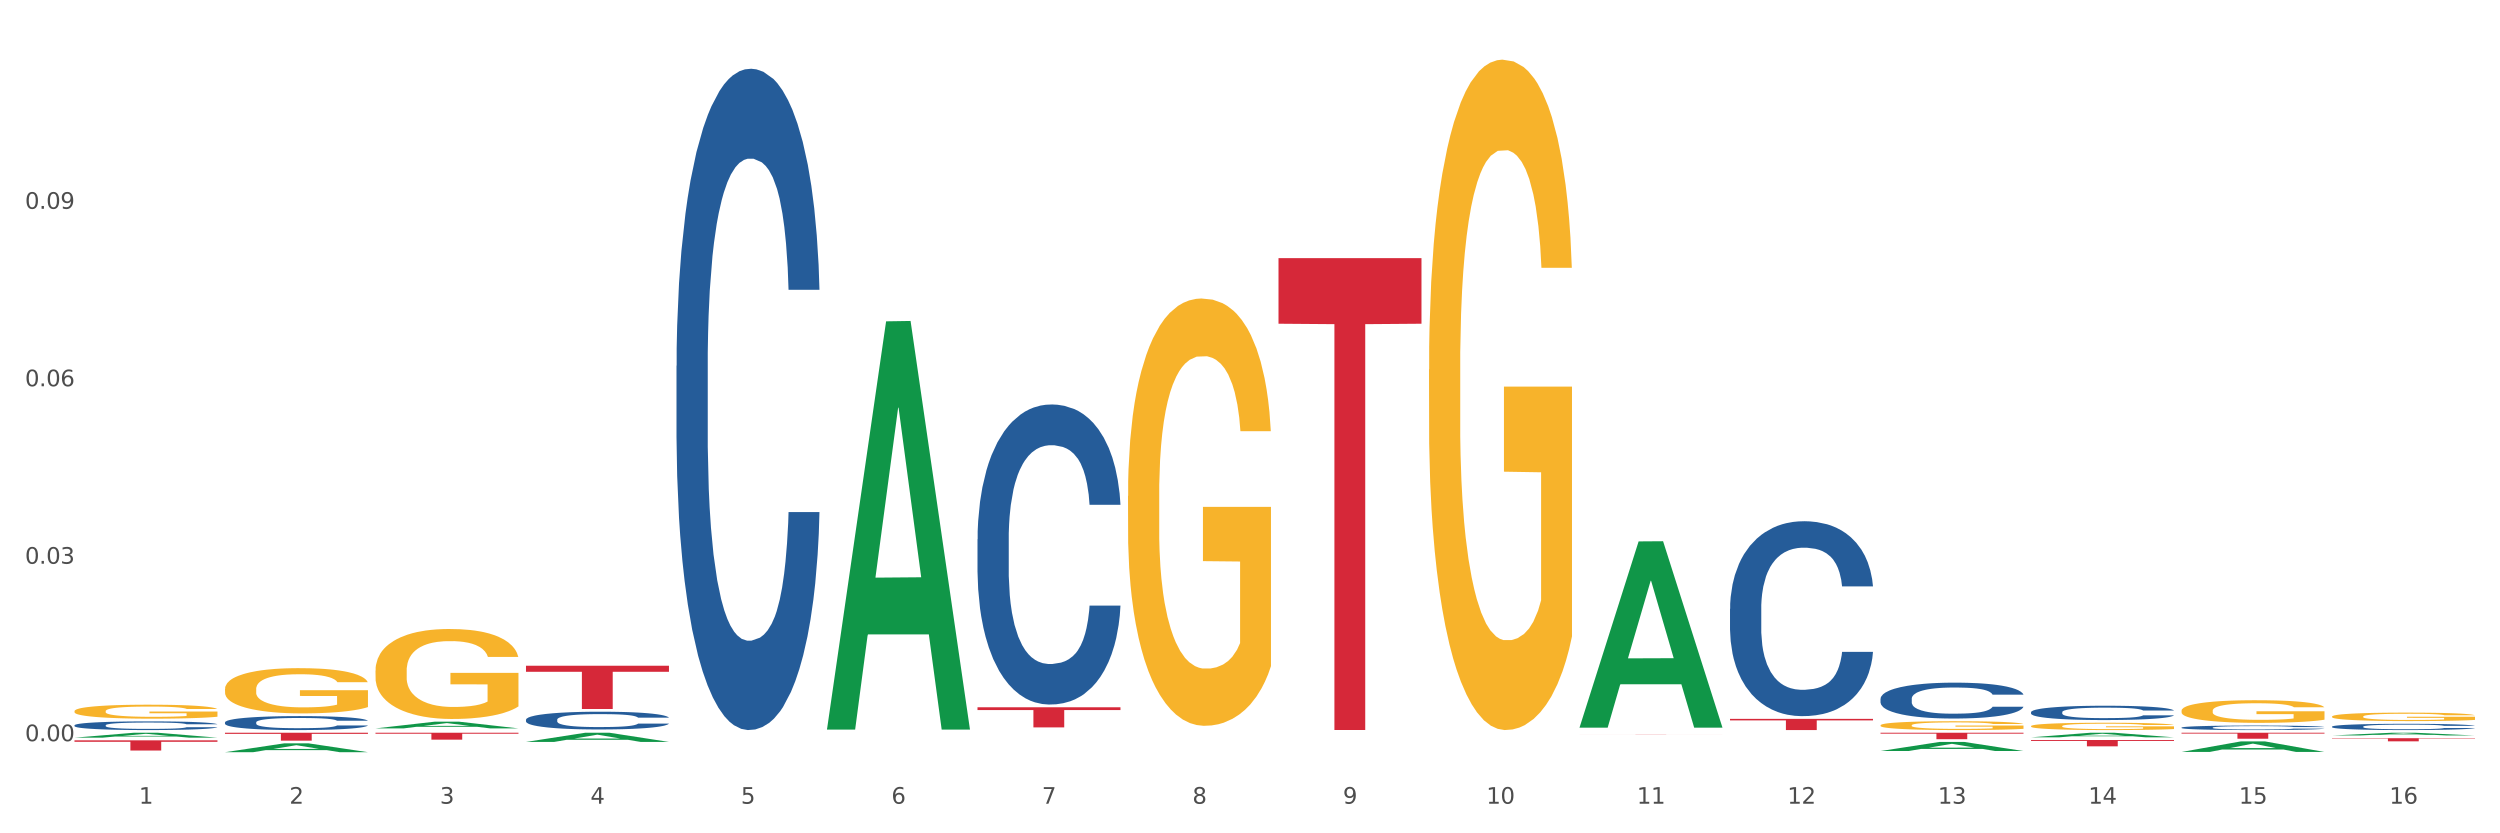 <?xml version="1.0" encoding="utf-8" standalone="no"?>
<!DOCTYPE svg PUBLIC "-//W3C//DTD SVG 1.1//EN"
  "http://www.w3.org/Graphics/SVG/1.1/DTD/svg11.dtd">
<svg xmlns:xlink="http://www.w3.org/1999/xlink" width="1080pt" height="360pt" viewBox="0 0 1080 360" xmlns="http://www.w3.org/2000/svg" version="1.1">
 <rect x="0" y="0" width="1080" height="360" fill="#333333" stroke="none"/>
 <defs>
  <style type="text/css">*{stroke-linejoin: round; stroke-linecap: butt}</style>
 </defs>
 <g id="figure_1">
  <g id="patch_1">
   <path d="M 0 360 
L 1080 360 
L 1080 0 
L 0 0 
z
" style="fill: #ffffff; stroke: #ffffff; stroke-linejoin: miter"/>
  </g>
  <g id="axes_1">
   <g id="matplotlib.axis_1">
    <g id="xtick_1">
     <g id="text_1">
      <!-- 1 -->
      <g style="fill: #4d4d4d" transform="translate(60.004 347.204) scale(0.096 -0.096)">
       <defs>
        <path id="DejaVuSans-31" d="M 794 531 
L 1825 531 
L 1825 4091 
L 703 3866 
L 703 4441 
L 1819 4666 
L 2450 4666 
L 2450 531 
L 3481 531 
L 3481 0 
L 794 0 
L 794 531 
z
" transform="scale(0.016)"/>
       </defs>
       <use xlink:href="#DejaVuSans-31"/>
      </g>
     </g>
    </g>
    <g id="xtick_2">
     <g id="text_2">
      <!-- 2 -->
      <g style="fill: #4d4d4d" transform="translate(125.021 347.204) scale(0.096 -0.096)">
       <defs>
        <path id="DejaVuSans-32" d="M 1228 531 
L 3431 531 
L 3431 0 
L 469 0 
L 469 531 
Q 828 903 1448 1529 
Q 2069 2156 2228 2338 
Q 2531 2678 2651 2914 
Q 2772 3150 2772 3378 
Q 2772 3750 2511 3984 
Q 2250 4219 1831 4219 
Q 1534 4219 1204 4116 
Q 875 4013 500 3803 
L 500 4441 
Q 881 4594 1212 4672 
Q 1544 4750 1819 4750 
Q 2544 4750 2975 4387 
Q 3406 4025 3406 3419 
Q 3406 3131 3298 2873 
Q 3191 2616 2906 2266 
Q 2828 2175 2409 1742 
Q 1991 1309 1228 531 
z
" transform="scale(0.016)"/>
       </defs>
       <use xlink:href="#DejaVuSans-32"/>
      </g>
     </g>
    </g>
    <g id="xtick_3">
     <g id="text_3">
      <!-- 3 -->
      <g style="fill: #4d4d4d" transform="translate(190.039 347.204) scale(0.096 -0.096)">
       <defs>
        <path id="DejaVuSans-33" d="M 2597 2516 
Q 3050 2419 3304 2112 
Q 3559 1806 3559 1356 
Q 3559 666 3084 287 
Q 2609 -91 1734 -91 
Q 1441 -91 1130 -33 
Q 819 25 488 141 
L 488 750 
Q 750 597 1062 519 
Q 1375 441 1716 441 
Q 2309 441 2620 675 
Q 2931 909 2931 1356 
Q 2931 1769 2642 2001 
Q 2353 2234 1838 2234 
L 1294 2234 
L 1294 2753 
L 1863 2753 
Q 2328 2753 2575 2939 
Q 2822 3125 2822 3475 
Q 2822 3834 2567 4026 
Q 2313 4219 1838 4219 
Q 1578 4219 1281 4162 
Q 984 4106 628 3988 
L 628 4550 
Q 988 4650 1302 4700 
Q 1616 4750 1894 4750 
Q 2613 4750 3031 4423 
Q 3450 4097 3450 3541 
Q 3450 3153 3228 2886 
Q 3006 2619 2597 2516 
z
" transform="scale(0.016)"/>
       </defs>
       <use xlink:href="#DejaVuSans-33"/>
      </g>
     </g>
    </g>
    <g id="xtick_4">
     <g id="text_4">
      <!-- 4 -->
      <g style="fill: #4d4d4d" transform="translate(255.056 347.204) scale(0.096 -0.096)">
       <defs>
        <path id="DejaVuSans-34" d="M 2419 4116 
L 825 1625 
L 2419 1625 
L 2419 4116 
z
M 2253 4666 
L 3047 4666 
L 3047 1625 
L 3713 1625 
L 3713 1100 
L 3047 1100 
L 3047 0 
L 2419 0 
L 2419 1100 
L 313 1100 
L 313 1709 
L 2253 4666 
z
" transform="scale(0.016)"/>
       </defs>
       <use xlink:href="#DejaVuSans-34"/>
      </g>
     </g>
    </g>
    <g id="xtick_5">
     <g id="text_5">
      <!-- 5 -->
      <g style="fill: #4d4d4d" transform="translate(320.073 347.204) scale(0.096 -0.096)">
       <defs>
        <path id="DejaVuSans-35" d="M 691 4666 
L 3169 4666 
L 3169 4134 
L 1269 4134 
L 1269 2991 
Q 1406 3038 1543 3061 
Q 1681 3084 1819 3084 
Q 2600 3084 3056 2656 
Q 3513 2228 3513 1497 
Q 3513 744 3044 326 
Q 2575 -91 1722 -91 
Q 1428 -91 1123 -41 
Q 819 9 494 109 
L 494 744 
Q 775 591 1075 516 
Q 1375 441 1709 441 
Q 2250 441 2565 725 
Q 2881 1009 2881 1497 
Q 2881 1984 2565 2268 
Q 2250 2553 1709 2553 
Q 1456 2553 1204 2497 
Q 953 2441 691 2322 
L 691 4666 
z
" transform="scale(0.016)"/>
       </defs>
       <use xlink:href="#DejaVuSans-35"/>
      </g>
     </g>
    </g>
    <g id="xtick_6">
     <g id="text_6">
      <!-- 6 -->
      <g style="fill: #4d4d4d" transform="translate(385.09 347.204) scale(0.096 -0.096)">
       <defs>
        <path id="DejaVuSans-36" d="M 2113 2584 
Q 1688 2584 1439 2293 
Q 1191 2003 1191 1497 
Q 1191 994 1439 701 
Q 1688 409 2113 409 
Q 2538 409 2786 701 
Q 3034 994 3034 1497 
Q 3034 2003 2786 2293 
Q 2538 2584 2113 2584 
z
M 3366 4563 
L 3366 3988 
Q 3128 4100 2886 4159 
Q 2644 4219 2406 4219 
Q 1781 4219 1451 3797 
Q 1122 3375 1075 2522 
Q 1259 2794 1537 2939 
Q 1816 3084 2150 3084 
Q 2853 3084 3261 2657 
Q 3669 2231 3669 1497 
Q 3669 778 3244 343 
Q 2819 -91 2113 -91 
Q 1303 -91 875 529 
Q 447 1150 447 2328 
Q 447 3434 972 4092 
Q 1497 4750 2381 4750 
Q 2619 4750 2861 4703 
Q 3103 4656 3366 4563 
z
" transform="scale(0.016)"/>
       </defs>
       <use xlink:href="#DejaVuSans-36"/>
      </g>
     </g>
    </g>
    <g id="xtick_7">
     <g id="text_7">
      <!-- 7 -->
      <g style="fill: #4d4d4d" transform="translate(450.108 347.204) scale(0.096 -0.096)">
       <defs>
        <path id="DejaVuSans-37" d="M 525 4666 
L 3525 4666 
L 3525 4397 
L 1831 0 
L 1172 0 
L 2766 4134 
L 525 4134 
L 525 4666 
z
" transform="scale(0.016)"/>
       </defs>
       <use xlink:href="#DejaVuSans-37"/>
      </g>
     </g>
    </g>
    <g id="xtick_8">
     <g id="text_8">
      <!-- 8 -->
      <g style="fill: #4d4d4d" transform="translate(515.125 347.204) scale(0.096 -0.096)">
       <defs>
        <path id="DejaVuSans-38" d="M 2034 2216 
Q 1584 2216 1326 1975 
Q 1069 1734 1069 1313 
Q 1069 891 1326 650 
Q 1584 409 2034 409 
Q 2484 409 2743 651 
Q 3003 894 3003 1313 
Q 3003 1734 2745 1975 
Q 2488 2216 2034 2216 
z
M 1403 2484 
Q 997 2584 770 2862 
Q 544 3141 544 3541 
Q 544 4100 942 4425 
Q 1341 4750 2034 4750 
Q 2731 4750 3128 4425 
Q 3525 4100 3525 3541 
Q 3525 3141 3298 2862 
Q 3072 2584 2669 2484 
Q 3125 2378 3379 2068 
Q 3634 1759 3634 1313 
Q 3634 634 3220 271 
Q 2806 -91 2034 -91 
Q 1263 -91 848 271 
Q 434 634 434 1313 
Q 434 1759 690 2068 
Q 947 2378 1403 2484 
z
M 1172 3481 
Q 1172 3119 1398 2916 
Q 1625 2713 2034 2713 
Q 2441 2713 2670 2916 
Q 2900 3119 2900 3481 
Q 2900 3844 2670 4047 
Q 2441 4250 2034 4250 
Q 1625 4250 1398 4047 
Q 1172 3844 1172 3481 
z
" transform="scale(0.016)"/>
       </defs>
       <use xlink:href="#DejaVuSans-38"/>
      </g>
     </g>
    </g>
    <g id="xtick_9">
     <g id="text_9">
      <!-- 9 -->
      <g style="fill: #4d4d4d" transform="translate(580.142 347.204) scale(0.096 -0.096)">
       <defs>
        <path id="DejaVuSans-39" d="M 703 97 
L 703 672 
Q 941 559 1184 500 
Q 1428 441 1663 441 
Q 2288 441 2617 861 
Q 2947 1281 2994 2138 
Q 2813 1869 2534 1725 
Q 2256 1581 1919 1581 
Q 1219 1581 811 2004 
Q 403 2428 403 3163 
Q 403 3881 828 4315 
Q 1253 4750 1959 4750 
Q 2769 4750 3195 4129 
Q 3622 3509 3622 2328 
Q 3622 1225 3098 567 
Q 2575 -91 1691 -91 
Q 1453 -91 1209 -44 
Q 966 3 703 97 
z
M 1959 2075 
Q 2384 2075 2632 2365 
Q 2881 2656 2881 3163 
Q 2881 3666 2632 3958 
Q 2384 4250 1959 4250 
Q 1534 4250 1286 3958 
Q 1038 3666 1038 3163 
Q 1038 2656 1286 2365 
Q 1534 2075 1959 2075 
z
" transform="scale(0.016)"/>
       </defs>
       <use xlink:href="#DejaVuSans-39"/>
      </g>
     </g>
    </g>
    <g id="xtick_10">
     <g id="text_10">
      <!-- 10 -->
      <g style="fill: #4d4d4d" transform="translate(642.105 347.204) scale(0.096 -0.096)">
       <defs>
        <path id="DejaVuSans-30" d="M 2034 4250 
Q 1547 4250 1301 3770 
Q 1056 3291 1056 2328 
Q 1056 1369 1301 889 
Q 1547 409 2034 409 
Q 2525 409 2770 889 
Q 3016 1369 3016 2328 
Q 3016 3291 2770 3770 
Q 2525 4250 2034 4250 
z
M 2034 4750 
Q 2819 4750 3233 4129 
Q 3647 3509 3647 2328 
Q 3647 1150 3233 529 
Q 2819 -91 2034 -91 
Q 1250 -91 836 529 
Q 422 1150 422 2328 
Q 422 3509 836 4129 
Q 1250 4750 2034 4750 
z
" transform="scale(0.016)"/>
       </defs>
       <use xlink:href="#DejaVuSans-31"/>
       <use xlink:href="#DejaVuSans-30" transform="translate(63.623 0)"/>
      </g>
     </g>
    </g>
    <g id="xtick_11">
     <g id="text_11">
      <!-- 11 -->
      <g style="fill: #4d4d4d" transform="translate(707.123 347.204) scale(0.096 -0.096)">
       <use xlink:href="#DejaVuSans-31"/>
       <use xlink:href="#DejaVuSans-31" transform="translate(63.623 0)"/>
      </g>
     </g>
    </g>
    <g id="xtick_12">
     <g id="text_12">
      <!-- 12 -->
      <g style="fill: #4d4d4d" transform="translate(772.14 347.204) scale(0.096 -0.096)">
       <use xlink:href="#DejaVuSans-31"/>
       <use xlink:href="#DejaVuSans-32" transform="translate(63.623 0)"/>
      </g>
     </g>
    </g>
    <g id="xtick_13">
     <g id="text_13">
      <!-- 13 -->
      <g style="fill: #4d4d4d" transform="translate(837.157 347.204) scale(0.096 -0.096)">
       <use xlink:href="#DejaVuSans-31"/>
       <use xlink:href="#DejaVuSans-33" transform="translate(63.623 0)"/>
      </g>
     </g>
    </g>
    <g id="xtick_14">
     <g id="text_14">
      <!-- 14 -->
      <g style="fill: #4d4d4d" transform="translate(902.174 347.204) scale(0.096 -0.096)">
       <use xlink:href="#DejaVuSans-31"/>
       <use xlink:href="#DejaVuSans-34" transform="translate(63.623 0)"/>
      </g>
     </g>
    </g>
    <g id="xtick_15">
     <g id="text_15">
      <!-- 15 -->
      <g style="fill: #4d4d4d" transform="translate(967.192 347.204) scale(0.096 -0.096)">
       <use xlink:href="#DejaVuSans-31"/>
       <use xlink:href="#DejaVuSans-35" transform="translate(63.623 0)"/>
      </g>
     </g>
    </g>
    <g id="xtick_16">
     <g id="text_16">
      <!-- 16 -->
      <g style="fill: #4d4d4d" transform="translate(1032.209 347.204) scale(0.096 -0.096)">
       <use xlink:href="#DejaVuSans-31"/>
       <use xlink:href="#DejaVuSans-36" transform="translate(63.623 0)"/>
      </g>
     </g>
    </g>
    <g id="xtick_17"/>
    <g id="xtick_18"/>
    <g id="xtick_19"/>
    <g id="xtick_20"/>
    <g id="xtick_21"/>
    <g id="xtick_22"/>
    <g id="xtick_23"/>
    <g id="xtick_24"/>
    <g id="xtick_25"/>
    <g id="xtick_26"/>
    <g id="xtick_27"/>
    <g id="xtick_28"/>
    <g id="xtick_29"/>
    <g id="xtick_30"/>
    <g id="xtick_31"/>
   </g>
   <g id="matplotlib.axis_2">
    <g id="ytick_1">
     <g id="text_17">
      <!-- 0.00 -->
      <g style="fill: #4d4d4d" transform="translate(10.8 320.199) scale(0.096 -0.096)">
       <defs>
        <path id="DejaVuSans-2e" d="M 684 794 
L 1344 794 
L 1344 0 
L 684 0 
L 684 794 
z
" transform="scale(0.016)"/>
       </defs>
       <use xlink:href="#DejaVuSans-30"/>
       <use xlink:href="#DejaVuSans-2e" transform="translate(63.623 0)"/>
       <use xlink:href="#DejaVuSans-30" transform="translate(95.41 0)"/>
       <use xlink:href="#DejaVuSans-30" transform="translate(159.033 0)"/>
      </g>
     </g>
    </g>
    <g id="ytick_2">
     <g id="text_18">
      <!-- 0.03 -->
      <g style="fill: #4d4d4d" transform="translate(10.8 243.534) scale(0.096 -0.096)">
       <use xlink:href="#DejaVuSans-30"/>
       <use xlink:href="#DejaVuSans-2e" transform="translate(63.623 0)"/>
       <use xlink:href="#DejaVuSans-30" transform="translate(95.41 0)"/>
       <use xlink:href="#DejaVuSans-33" transform="translate(159.033 0)"/>
      </g>
     </g>
    </g>
    <g id="ytick_3">
     <g id="text_19">
      <!-- 0.06 -->
      <g style="fill: #4d4d4d" transform="translate(10.8 166.869) scale(0.096 -0.096)">
       <use xlink:href="#DejaVuSans-30"/>
       <use xlink:href="#DejaVuSans-2e" transform="translate(63.623 0)"/>
       <use xlink:href="#DejaVuSans-30" transform="translate(95.41 0)"/>
       <use xlink:href="#DejaVuSans-36" transform="translate(159.033 0)"/>
      </g>
     </g>
    </g>
    <g id="ytick_4">
     <g id="text_20">
      <!-- 0.09 -->
      <g style="fill: #4d4d4d" transform="translate(10.8 90.204) scale(0.096 -0.096)">
       <use xlink:href="#DejaVuSans-30"/>
       <use xlink:href="#DejaVuSans-2e" transform="translate(63.623 0)"/>
       <use xlink:href="#DejaVuSans-30" transform="translate(95.41 0)"/>
       <use xlink:href="#DejaVuSans-39" transform="translate(159.033 0)"/>
      </g>
     </g>
    </g>
    <g id="ytick_5"/>
    <g id="ytick_6"/>
    <g id="ytick_7"/>
    <g id="ytick_8"/>
   </g>
   <g id="PolyCollection_1">
    <path d="M 32.175 318.669 
L 32.239 318.667 
L 57.709 316.553 
L 68.28 316.551 
L 93.941 318.673 
L 81.715 318.673 
L 76.176 318.179 
L 49.877 318.179 
L 49.686 318.187 
L 44.337 318.673 
L 32.175 318.673 
L 32.175 318.669 
L 53.188 317.884 
L 72.864 317.882 
L 63.122 317.004 
L 62.995 317 
L 62.867 317.006 
L 53.125 317.882 
L 53.188 317.884 
L 32.175 318.669 
z
" clip-path="url(#pc72c0d8600)" style="fill: #109648"/>
    <path d="M 32.175 319.837 
L 93.941 319.837 
L 93.941 320.447 
L 69.645 320.451 
L 69.645 324.232 
L 56.325 324.232 
L 56.325 320.451 
L 32.175 320.447 
L 32.175 319.841 
L 32.175 319.837 
z
" clip-path="url(#pc72c0d8600)" style="fill: #d62839"/>
    <path d="M 97.192 316.551 
L 158.959 316.551 
L 158.959 317.026 
L 134.662 317.029 
L 134.662 319.963 
L 121.343 319.963 
L 121.343 317.029 
L 97.192 317.026 
L 97.192 316.555 
L 97.192 316.551 
z
" clip-path="url(#pc72c0d8600)" style="fill: #d62839"/>
    <path d="M 162.209 316.551 
L 223.976 316.551 
L 223.976 316.968 
L 199.679 316.97 
L 199.679 319.545 
L 186.36 319.545 
L 186.36 316.97 
L 162.209 316.968 
L 162.209 316.554 
L 162.209 316.551 
z
" clip-path="url(#pc72c0d8600)" style="fill: #d62839"/>
    <path d="M 227.227 287.611 
L 288.993 287.611 
L 288.993 290.207 
L 264.696 290.225 
L 264.696 306.293 
L 251.377 306.293 
L 251.377 290.225 
L 227.227 290.207 
L 227.227 287.629 
L 227.227 287.611 
z
" clip-path="url(#pc72c0d8600)" style="fill: #d62839"/>
    <path d="M 422.278 305.53 
L 484.045 305.53 
L 484.045 306.741 
L 459.748 306.75 
L 459.748 314.248 
L 446.429 314.248 
L 446.429 306.75 
L 422.278 306.741 
L 422.278 305.538 
L 422.278 305.53 
z
" clip-path="url(#pc72c0d8600)" style="fill: #d62839"/>
    <path d="M 552.313 111.522 
L 614.079 111.522 
L 614.079 139.848 
L 589.783 140.039 
L 589.783 315.356 
L 576.463 315.356 
L 576.463 140.039 
L 552.313 139.848 
L 552.313 111.713 
L 552.313 111.522 
z
" clip-path="url(#pc72c0d8600)" style="fill: #d62839"/>
    <path d="M 682.347 317.19 
L 744.114 317.19 
L 744.114 317.199 
L 719.817 317.199 
L 719.817 317.253 
L 706.498 317.253 
L 706.498 317.199 
L 682.347 317.199 
L 682.347 317.19 
L 682.347 317.19 
z
" clip-path="url(#pc72c0d8600)" style="fill: #d62839"/>
    <path d="M 747.365 310.54 
L 809.131 310.54 
L 809.131 311.214 
L 784.834 311.218 
L 784.834 315.388 
L 771.515 315.388 
L 771.515 311.218 
L 747.365 311.214 
L 747.365 310.545 
L 747.365 310.54 
z
" clip-path="url(#pc72c0d8600)" style="fill: #d62839"/>
    <path d="M 1007.434 318.893 
L 1069.2 318.893 
L 1069.2 319.081 
L 1044.903 319.083 
L 1044.903 320.25 
L 1031.584 320.25 
L 1031.584 319.083 
L 1007.434 319.081 
L 1007.434 318.894 
L 1007.434 318.893 
z
" clip-path="url(#pc72c0d8600)" style="fill: #d62839"/>
    <path d="M 32.175 307.218 
L 32.248 307.212 
L 32.248 307.014 
L 32.394 306.843 
L 33.123 306.429 
L 34.217 306.087 
L 35.019 305.904 
L 35.821 305.755 
L 36.769 305.606 
L 37.936 305.452 
L 40.051 305.226 
L 41.363 305.11 
L 42.968 304.988 
L 45.885 304.812 
L 47.999 304.712 
L 50.187 304.63 
L 53.76 304.53 
L 56.094 304.486 
L 58.573 304.453 
L 61.563 304.431 
L 63.824 304.425 
L 68.783 304.442 
L 73.012 304.492 
L 75.054 304.53 
L 77.679 304.597 
L 79.065 304.641 
L 81.326 304.729 
L 83.659 304.845 
L 85.263 304.944 
L 87.67 305.132 
L 89.493 305.32 
L 91.17 305.551 
L 92.045 305.711 
L 92.702 305.86 
L 93.285 306.031 
L 93.868 306.302 
L 80.742 306.302 
L 80.232 306.109 
L 79.43 305.927 
L 78.263 305.75 
L 77.242 305.64 
L 75.492 305.502 
L 73.887 305.413 
L 72.21 305.347 
L 70.168 305.292 
L 68.564 305.264 
L 66.303 305.242 
L 61.855 305.248 
L 58.865 305.292 
L 56.823 305.347 
L 55.511 305.397 
L 54.344 305.452 
L 53.031 305.529 
L 51.5 305.645 
L 50.406 305.75 
L 49.312 305.882 
L 48.437 306.015 
L 47.635 306.169 
L 46.979 306.335 
L 46.468 306.506 
L 46.031 306.716 
L 45.666 307.063 
L 45.666 307.819 
L 45.812 307.991 
L 46.176 308.217 
L 46.614 308.388 
L 47.343 308.592 
L 47.999 308.73 
L 49.239 308.929 
L 50.625 309.094 
L 51.719 309.199 
L 52.812 309.287 
L 54.708 309.409 
L 56.823 309.508 
L 58.646 309.569 
L 61.126 309.624 
L 62.803 309.646 
L 64.261 309.657 
L 67.835 309.657 
L 70.387 309.641 
L 73.231 309.602 
L 75.419 309.552 
L 77.242 309.492 
L 79.284 309.392 
L 80.596 309.299 
L 80.596 308.145 
L 64.553 308.14 
L 64.553 307.372 
L 93.941 307.372 
L 93.941 309.624 
L 92.702 309.74 
L 91.316 309.845 
L 89.858 309.939 
L 87.67 310.055 
L 85.045 310.165 
L 82.711 310.242 
L 80.232 310.308 
L 77.315 310.369 
L 73.523 310.424 
L 71.189 310.446 
L 68.272 310.463 
L 64.845 310.468 
L 61.855 310.457 
L 58.938 310.43 
L 55.875 310.38 
L 52.885 310.308 
L 50.625 310.237 
L 48.364 310.148 
L 45.958 310.033 
L 44.062 309.922 
L 42.603 309.823 
L 40.999 309.696 
L 39.249 309.53 
L 37.936 309.381 
L 36.769 309.227 
L 35.529 309.028 
L 34.654 308.857 
L 33.779 308.642 
L 33.269 308.482 
L 32.685 308.233 
L 32.248 307.886 
L 32.175 307.218 
z
" clip-path="url(#pc72c0d8600)" style="fill: #f7b32b"/>
    <path d="M 942.416 316.551 
L 1004.183 316.551 
L 1004.183 316.91 
L 979.886 316.912 
L 979.886 319.132 
L 966.567 319.132 
L 966.567 316.912 
L 942.416 316.91 
L 942.416 316.554 
L 942.416 316.551 
z
" clip-path="url(#pc72c0d8600)" style="fill: #d62839"/>
    <path d="M 812.382 316.551 
L 874.148 316.551 
L 874.148 316.94 
L 849.852 316.943 
L 849.852 319.348 
L 836.532 319.348 
L 836.532 316.943 
L 812.382 316.94 
L 812.382 316.554 
L 812.382 316.551 
z
" clip-path="url(#pc72c0d8600)" style="fill: #d62839"/>
    <path d="M 32.175 313.32 
L 32.248 313.316 
L 32.248 313.22 
L 32.467 313.09 
L 33.27 312.85 
L 34.292 312.668 
L 36.045 312.455 
L 36.994 312.366 
L 38.235 312.266 
L 40.79 312.105 
L 43.711 311.968 
L 45.755 311.892 
L 47.288 311.844 
L 50.72 311.759 
L 52.691 311.721 
L 54.735 311.69 
L 56.487 311.669 
L 59.408 311.645 
L 61.744 311.635 
L 64.445 311.632 
L 66.709 311.635 
L 69.702 311.649 
L 74.083 311.69 
L 75.762 311.714 
L 78.025 311.755 
L 80.362 311.81 
L 82.26 311.865 
L 84.45 311.944 
L 86.713 312.047 
L 88.904 312.177 
L 90.437 312.297 
L 91.678 312.424 
L 92.773 312.579 
L 93.576 312.747 
L 93.941 312.887 
L 80.581 312.887 
L 80.216 312.76 
L 79.485 312.623 
L 78.755 312.531 
L 77.952 312.455 
L 76.711 312.369 
L 75.616 312.314 
L 73.791 312.249 
L 72.111 312.208 
L 70.724 312.184 
L 69.045 312.163 
L 65.468 312.143 
L 62.912 312.143 
L 61.306 312.15 
L 59.335 312.167 
L 57.655 312.191 
L 55.684 312.232 
L 54.151 312.277 
L 52.618 312.335 
L 51.742 312.376 
L 50.427 312.452 
L 49.551 312.513 
L 48.383 312.62 
L 47.726 312.695 
L 46.558 312.891 
L 46.047 313.035 
L 45.828 313.134 
L 45.682 313.244 
L 45.682 313.779 
L 46.12 314.019 
L 46.485 314.122 
L 47.069 314.239 
L 48.164 314.39 
L 49.77 314.537 
L 51.45 314.644 
L 52.837 314.709 
L 54.151 314.757 
L 55.465 314.795 
L 57.071 314.829 
L 58.386 314.85 
L 60.357 314.87 
L 62.693 314.881 
L 64.518 314.881 
L 68.242 314.863 
L 69.921 314.846 
L 71.527 314.822 
L 73.28 314.784 
L 74.667 314.743 
L 75.47 314.712 
L 76.784 314.647 
L 77.806 314.579 
L 78.682 314.5 
L 79.266 314.431 
L 79.923 314.328 
L 80.435 314.212 
L 80.581 314.15 
L 93.941 314.15 
L 93.649 314.273 
L 93.138 314.393 
L 92.116 314.555 
L 91.313 314.647 
L 90.072 314.76 
L 88.758 314.857 
L 86.932 314.963 
L 85.253 315.042 
L 83.501 315.11 
L 81.603 315.172 
L 78.171 315.258 
L 76.93 315.282 
L 74.302 315.323 
L 72.257 315.347 
L 69.264 315.371 
L 66.198 315.385 
L 62.985 315.388 
L 60.138 315.381 
L 56.998 315.361 
L 55.027 315.34 
L 52.837 315.309 
L 50.281 315.261 
L 47.872 315.203 
L 45.609 315.134 
L 43.492 315.056 
L 41.52 314.966 
L 38.965 314.819 
L 37.067 314.675 
L 35.679 314.541 
L 34.73 314.428 
L 33.781 314.284 
L 33.27 314.184 
L 32.467 313.944 
L 32.175 313.721 
L 32.175 313.32 
z
" clip-path="url(#pc72c0d8600)" style="fill: #255c99"/>
    <path d="M 97.192 312.065 
L 97.265 312.06 
L 97.265 311.905 
L 97.484 311.696 
L 98.287 311.31 
L 99.31 311.018 
L 101.062 310.676 
L 102.011 310.533 
L 103.252 310.373 
L 105.807 310.114 
L 108.728 309.894 
L 110.772 309.773 
L 112.305 309.696 
L 115.737 309.558 
L 117.708 309.497 
L 119.752 309.448 
L 121.505 309.414 
L 124.425 309.376 
L 126.761 309.359 
L 129.463 309.354 
L 131.726 309.359 
L 134.719 309.381 
L 139.1 309.448 
L 140.779 309.486 
L 143.042 309.552 
L 145.379 309.64 
L 147.277 309.729 
L 149.467 309.855 
L 151.731 310.021 
L 153.921 310.23 
L 155.454 310.423 
L 156.695 310.627 
L 157.79 310.875 
L 158.594 311.145 
L 158.959 311.371 
L 145.598 311.371 
L 145.233 311.167 
L 144.503 310.947 
L 143.773 310.798 
L 142.969 310.676 
L 141.728 310.539 
L 140.633 310.451 
L 138.808 310.346 
L 137.129 310.28 
L 135.741 310.241 
L 134.062 310.208 
L 130.485 310.175 
L 127.929 310.175 
L 126.323 310.186 
L 124.352 310.214 
L 122.673 310.252 
L 120.701 310.318 
L 119.168 310.39 
L 117.635 310.484 
L 116.759 310.55 
L 115.445 310.671 
L 114.569 310.77 
L 113.4 310.941 
L 112.743 311.062 
L 111.575 311.376 
L 111.064 311.608 
L 110.845 311.768 
L 110.699 311.944 
L 110.699 312.804 
L 111.137 313.189 
L 111.502 313.355 
L 112.086 313.542 
L 113.181 313.785 
L 114.788 314.022 
L 116.467 314.192 
L 117.854 314.297 
L 119.168 314.374 
L 120.482 314.435 
L 122.089 314.49 
L 123.403 314.523 
L 125.374 314.556 
L 127.71 314.573 
L 129.536 314.573 
L 133.259 314.545 
L 134.938 314.518 
L 136.545 314.479 
L 138.297 314.418 
L 139.684 314.352 
L 140.487 314.303 
L 141.801 314.198 
L 142.823 314.088 
L 143.7 313.961 
L 144.284 313.851 
L 144.941 313.685 
L 145.452 313.498 
L 145.598 313.399 
L 158.959 313.399 
L 158.667 313.597 
L 158.156 313.79 
L 157.133 314.049 
L 156.33 314.198 
L 155.089 314.38 
L 153.775 314.534 
L 151.95 314.705 
L 150.27 314.832 
L 148.518 314.942 
L 146.62 315.041 
L 143.188 315.179 
L 141.947 315.217 
L 139.319 315.284 
L 137.275 315.322 
L 134.281 315.361 
L 131.215 315.383 
L 128.002 315.388 
L 125.155 315.377 
L 122.016 315.344 
L 120.044 315.311 
L 117.854 315.262 
L 115.299 315.184 
L 112.889 315.091 
L 110.626 314.98 
L 108.509 314.854 
L 106.538 314.71 
L 103.982 314.473 
L 102.084 314.242 
L 100.697 314.027 
L 99.748 313.845 
L 98.798 313.614 
L 98.287 313.454 
L 97.484 313.068 
L 97.192 312.71 
L 97.192 312.065 
z
" clip-path="url(#pc72c0d8600)" style="fill: #255c99"/>
    <path d="M 227.227 310.903 
L 227.3 310.896 
L 227.3 310.7 
L 227.519 310.434 
L 228.322 309.944 
L 229.344 309.572 
L 231.096 309.138 
L 232.045 308.956 
L 233.287 308.753 
L 235.842 308.423 
L 238.762 308.143 
L 240.807 307.989 
L 242.34 307.891 
L 245.771 307.716 
L 247.743 307.639 
L 249.787 307.576 
L 251.539 307.533 
L 254.459 307.484 
L 256.796 307.463 
L 259.497 307.456 
L 261.76 307.463 
L 264.754 307.491 
L 269.134 307.576 
L 270.814 307.625 
L 273.077 307.709 
L 275.413 307.821 
L 277.312 307.933 
L 279.502 308.094 
L 281.765 308.304 
L 283.955 308.57 
L 285.489 308.816 
L 286.73 309.075 
L 287.825 309.39 
L 288.628 309.733 
L 288.993 310.021 
L 275.632 310.021 
L 275.267 309.761 
L 274.537 309.481 
L 273.807 309.292 
L 273.004 309.138 
L 271.763 308.963 
L 270.668 308.851 
L 268.842 308.718 
L 267.163 308.633 
L 265.776 308.584 
L 264.097 308.542 
L 260.519 308.5 
L 257.964 308.5 
L 256.358 308.514 
L 254.386 308.549 
L 252.707 308.598 
L 250.736 308.682 
L 249.203 308.774 
L 247.669 308.893 
L 246.793 308.977 
L 245.479 309.131 
L 244.603 309.257 
L 243.435 309.474 
L 242.778 309.628 
L 241.61 310.028 
L 241.099 310.322 
L 240.88 310.525 
L 240.734 310.749 
L 240.734 311.842 
L 241.172 312.333 
L 241.537 312.543 
L 242.121 312.781 
L 243.216 313.089 
L 244.822 313.391 
L 246.501 313.608 
L 247.889 313.741 
L 249.203 313.839 
L 250.517 313.916 
L 252.123 313.986 
L 253.437 314.028 
L 255.409 314.07 
L 257.745 314.091 
L 259.57 314.091 
L 263.294 314.056 
L 264.973 314.021 
L 266.579 313.972 
L 268.331 313.895 
L 269.718 313.811 
L 270.522 313.748 
L 271.836 313.615 
L 272.858 313.475 
L 273.734 313.314 
L 274.318 313.173 
L 274.975 312.963 
L 275.486 312.725 
L 275.632 312.599 
L 288.993 312.599 
L 288.701 312.851 
L 288.19 313.096 
L 287.168 313.426 
L 286.365 313.615 
L 285.124 313.846 
L 283.809 314.042 
L 281.984 314.259 
L 280.305 314.421 
L 278.553 314.561 
L 276.654 314.687 
L 273.223 314.862 
L 271.982 314.911 
L 269.353 314.995 
L 267.309 315.044 
L 264.316 315.093 
L 261.249 315.121 
L 258.037 315.128 
L 255.19 315.114 
L 252.05 315.072 
L 250.079 315.03 
L 247.889 314.967 
L 245.333 314.869 
L 242.924 314.75 
L 240.661 314.61 
L 238.543 314.449 
L 236.572 314.266 
L 234.017 313.965 
L 232.118 313.671 
L 230.731 313.398 
L 229.782 313.166 
L 228.833 312.872 
L 228.322 312.669 
L 227.519 312.179 
L 227.227 311.723 
L 227.227 310.903 
z
" clip-path="url(#pc72c0d8600)" style="fill: #255c99"/>
    <path d="M 292.244 158.062 
L 292.317 157.802 
L 292.317 150.496 
L 292.536 140.582 
L 293.339 122.318 
L 294.361 108.49 
L 296.113 92.314 
L 297.063 85.531 
L 298.304 77.965 
L 300.859 65.702 
L 303.78 55.266 
L 305.824 49.526 
L 307.357 45.873 
L 310.788 39.351 
L 312.76 36.481 
L 314.804 34.132 
L 316.556 32.567 
L 319.477 30.741 
L 321.813 29.958 
L 324.514 29.697 
L 326.778 29.958 
L 329.771 31.002 
L 334.152 34.132 
L 335.831 35.959 
L 338.094 39.09 
L 340.431 43.264 
L 342.329 47.439 
L 344.519 53.439 
L 346.782 61.267 
L 348.973 71.181 
L 350.506 80.313 
L 351.747 89.966 
L 352.842 101.707 
L 353.645 114.491 
L 354.01 125.188 
L 340.65 125.188 
L 340.284 115.535 
L 339.554 105.099 
L 338.824 98.054 
L 338.021 92.314 
L 336.78 85.792 
L 335.685 81.617 
L 333.86 76.66 
L 332.18 73.529 
L 330.793 71.703 
L 329.114 70.137 
L 325.536 68.572 
L 322.981 68.572 
L 321.375 69.094 
L 319.404 70.398 
L 317.724 72.225 
L 315.753 75.356 
L 314.22 78.747 
L 312.687 83.183 
L 311.811 86.314 
L 310.496 92.053 
L 309.62 96.75 
L 308.452 104.838 
L 307.795 110.578 
L 306.627 125.449 
L 306.116 136.407 
L 305.897 143.974 
L 305.751 152.323 
L 305.751 193.024 
L 306.189 211.287 
L 306.554 219.114 
L 307.138 227.985 
L 308.233 239.465 
L 309.839 250.684 
L 311.519 258.772 
L 312.906 263.729 
L 314.22 267.382 
L 315.534 270.252 
L 317.14 272.861 
L 318.455 274.426 
L 320.426 275.992 
L 322.762 276.774 
L 324.587 276.774 
L 328.311 275.47 
L 329.99 274.165 
L 331.596 272.339 
L 333.349 269.469 
L 334.736 266.338 
L 335.539 263.99 
L 336.853 259.033 
L 337.875 253.815 
L 338.751 247.814 
L 339.335 242.596 
L 339.992 234.769 
L 340.504 225.898 
L 340.65 221.202 
L 354.01 221.202 
L 353.718 230.594 
L 353.207 239.726 
L 352.185 251.988 
L 351.382 259.033 
L 350.141 267.643 
L 348.827 274.948 
L 347.001 283.036 
L 345.322 289.037 
L 343.57 294.255 
L 341.672 298.951 
L 338.24 305.474 
L 336.999 307.3 
L 334.371 310.431 
L 332.326 312.257 
L 329.333 314.084 
L 326.267 315.127 
L 323.054 315.388 
L 320.207 314.866 
L 317.067 313.301 
L 315.096 311.736 
L 312.906 309.387 
L 310.35 305.735 
L 307.941 301.299 
L 305.678 296.081 
L 303.561 290.08 
L 301.589 283.297 
L 299.034 272.078 
L 297.136 261.12 
L 295.748 250.945 
L 294.799 242.335 
L 293.85 231.377 
L 293.339 223.811 
L 292.536 205.547 
L 292.244 188.588 
L 292.244 158.062 
z
" clip-path="url(#pc72c0d8600)" style="fill: #255c99"/>
    <path d="M 422.278 232.977 
L 422.351 232.858 
L 422.351 229.543 
L 422.57 225.045 
L 423.374 216.757 
L 424.396 210.483 
L 426.148 203.142 
L 427.097 200.064 
L 428.338 196.631 
L 430.894 191.066 
L 433.814 186.331 
L 435.858 183.726 
L 437.391 182.069 
L 440.823 179.109 
L 442.794 177.807 
L 444.839 176.741 
L 446.591 176.031 
L 449.511 175.202 
L 451.847 174.847 
L 454.549 174.728 
L 456.812 174.847 
L 459.806 175.32 
L 464.186 176.741 
L 465.865 177.57 
L 468.129 178.991 
L 470.465 180.885 
L 472.363 182.779 
L 474.554 185.502 
L 476.817 189.054 
L 479.007 193.553 
L 480.54 197.696 
L 481.782 202.077 
L 482.877 207.404 
L 483.68 213.206 
L 484.045 218.06 
L 470.684 218.06 
L 470.319 213.679 
L 469.589 208.943 
L 468.859 205.747 
L 468.056 203.142 
L 466.814 200.183 
L 465.719 198.288 
L 463.894 196.039 
L 462.215 194.618 
L 460.828 193.789 
L 459.148 193.079 
L 455.571 192.369 
L 453.016 192.369 
L 451.409 192.606 
L 449.438 193.197 
L 447.759 194.026 
L 445.788 195.447 
L 444.254 196.986 
L 442.721 198.999 
L 441.845 200.419 
L 440.531 203.024 
L 439.655 205.155 
L 438.487 208.825 
L 437.83 211.43 
L 436.661 218.178 
L 436.15 223.15 
L 435.931 226.584 
L 435.785 230.372 
L 435.785 248.841 
L 436.223 257.129 
L 436.588 260.68 
L 437.172 264.706 
L 438.268 269.915 
L 439.874 275.006 
L 441.553 278.676 
L 442.94 280.925 
L 444.254 282.583 
L 445.569 283.885 
L 447.175 285.069 
L 448.489 285.779 
L 450.46 286.489 
L 452.797 286.845 
L 454.622 286.845 
L 458.345 286.253 
L 460.025 285.661 
L 461.631 284.832 
L 463.383 283.53 
L 464.77 282.109 
L 465.573 281.044 
L 466.887 278.794 
L 467.91 276.426 
L 468.786 273.703 
L 469.37 271.335 
L 470.027 267.784 
L 470.538 263.758 
L 470.684 261.627 
L 484.045 261.627 
L 483.753 265.889 
L 483.242 270.033 
L 482.22 275.598 
L 481.416 278.794 
L 480.175 282.701 
L 478.861 286.016 
L 477.036 289.686 
L 475.357 292.409 
L 473.604 294.777 
L 471.706 296.908 
L 468.275 299.868 
L 467.034 300.696 
L 464.405 302.117 
L 462.361 302.946 
L 459.367 303.775 
L 456.301 304.248 
L 453.089 304.367 
L 450.241 304.13 
L 447.102 303.419 
L 445.131 302.709 
L 442.94 301.644 
L 440.385 299.986 
L 437.976 297.973 
L 435.712 295.606 
L 433.595 292.883 
L 431.624 289.804 
L 429.068 284.714 
L 427.17 279.741 
L 425.783 275.124 
L 424.834 271.217 
L 423.885 266.245 
L 423.374 262.811 
L 422.57 254.524 
L 422.278 246.829 
L 422.278 232.977 
z
" clip-path="url(#pc72c0d8600)" style="fill: #255c99"/>
    <path d="M 1007.434 313.897 
L 1007.507 313.895 
L 1007.507 313.825 
L 1007.726 313.731 
L 1008.529 313.558 
L 1009.551 313.427 
L 1011.303 313.274 
L 1012.252 313.209 
L 1013.493 313.138 
L 1016.049 313.022 
L 1018.969 312.923 
L 1021.013 312.868 
L 1022.547 312.834 
L 1025.978 312.772 
L 1027.949 312.745 
L 1029.994 312.722 
L 1031.746 312.707 
L 1034.666 312.69 
L 1037.003 312.683 
L 1039.704 312.68 
L 1041.967 312.683 
L 1044.961 312.693 
L 1049.341 312.722 
L 1051.021 312.74 
L 1053.284 312.769 
L 1055.62 312.809 
L 1057.518 312.848 
L 1059.709 312.905 
L 1061.972 312.979 
L 1064.162 313.073 
L 1065.696 313.16 
L 1066.937 313.252 
L 1068.032 313.363 
L 1068.835 313.484 
L 1069.2 313.585 
L 1055.839 313.585 
L 1055.474 313.494 
L 1054.744 313.395 
L 1054.014 313.328 
L 1053.211 313.274 
L 1051.97 313.212 
L 1050.875 313.172 
L 1049.049 313.125 
L 1047.37 313.096 
L 1045.983 313.078 
L 1044.304 313.064 
L 1040.726 313.049 
L 1038.171 313.049 
L 1036.565 313.054 
L 1034.593 313.066 
L 1032.914 313.083 
L 1030.943 313.113 
L 1029.41 313.145 
L 1027.876 313.187 
L 1027 313.217 
L 1025.686 313.271 
L 1024.81 313.316 
L 1023.642 313.392 
L 1022.985 313.447 
L 1021.817 313.588 
L 1021.306 313.692 
L 1021.086 313.763 
L 1020.94 313.843 
L 1020.94 314.228 
L 1021.379 314.402 
L 1021.744 314.476 
L 1022.328 314.56 
L 1023.423 314.669 
L 1025.029 314.775 
L 1026.708 314.852 
L 1028.095 314.899 
L 1029.41 314.933 
L 1030.724 314.96 
L 1032.33 314.985 
L 1033.644 315 
L 1035.615 315.015 
L 1037.952 315.022 
L 1039.777 315.022 
L 1043.501 315.01 
L 1045.18 314.998 
L 1046.786 314.98 
L 1048.538 314.953 
L 1049.925 314.923 
L 1050.728 314.901 
L 1052.043 314.854 
L 1053.065 314.805 
L 1053.941 314.748 
L 1054.525 314.698 
L 1055.182 314.624 
L 1055.693 314.54 
L 1055.839 314.496 
L 1069.2 314.496 
L 1068.908 314.585 
L 1068.397 314.671 
L 1067.375 314.787 
L 1066.572 314.854 
L 1065.33 314.936 
L 1064.016 315.005 
L 1062.191 315.082 
L 1060.512 315.139 
L 1058.76 315.188 
L 1056.861 315.232 
L 1053.43 315.294 
L 1052.189 315.312 
L 1049.56 315.341 
L 1047.516 315.359 
L 1044.523 315.376 
L 1041.456 315.386 
L 1038.244 315.388 
L 1035.396 315.383 
L 1032.257 315.369 
L 1030.286 315.354 
L 1028.095 315.331 
L 1025.54 315.297 
L 1023.131 315.255 
L 1020.867 315.205 
L 1018.75 315.148 
L 1016.779 315.084 
L 1014.224 314.978 
L 1012.325 314.874 
L 1010.938 314.777 
L 1009.989 314.696 
L 1009.04 314.592 
L 1008.529 314.52 
L 1007.726 314.347 
L 1007.434 314.186 
L 1007.434 313.897 
z
" clip-path="url(#pc72c0d8600)" style="fill: #255c99"/>
    <path d="M 942.416 314.313 
L 942.489 314.311 
L 942.489 314.261 
L 942.708 314.194 
L 943.512 314.069 
L 944.534 313.974 
L 946.286 313.864 
L 947.235 313.817 
L 948.476 313.766 
L 951.032 313.682 
L 953.952 313.611 
L 955.996 313.571 
L 957.529 313.546 
L 960.961 313.502 
L 962.932 313.482 
L 964.976 313.466 
L 966.729 313.455 
L 969.649 313.443 
L 971.985 313.438 
L 974.687 313.436 
L 976.95 313.438 
L 979.943 313.445 
L 984.324 313.466 
L 986.003 313.479 
L 988.267 313.5 
L 990.603 313.529 
L 992.501 313.557 
L 994.691 313.598 
L 996.955 313.652 
L 999.145 313.719 
L 1000.678 313.782 
L 1001.919 313.848 
L 1003.015 313.928 
L 1003.818 314.015 
L 1004.183 314.088 
L 990.822 314.088 
L 990.457 314.022 
L 989.727 313.951 
L 988.997 313.903 
L 988.194 313.864 
L 986.952 313.819 
L 985.857 313.791 
L 984.032 313.757 
L 982.353 313.735 
L 980.966 313.723 
L 979.286 313.712 
L 975.709 313.702 
L 973.154 313.702 
L 971.547 313.705 
L 969.576 313.714 
L 967.897 313.727 
L 965.926 313.748 
L 964.392 313.771 
L 962.859 313.801 
L 961.983 313.823 
L 960.669 313.862 
L 959.793 313.894 
L 958.625 313.949 
L 957.967 313.989 
L 956.799 314.09 
L 956.288 314.165 
L 956.069 314.217 
L 955.923 314.274 
L 955.923 314.552 
L 956.361 314.677 
L 956.726 314.73 
L 957.31 314.791 
L 958.406 314.869 
L 960.012 314.946 
L 961.691 315.001 
L 963.078 315.035 
L 964.392 315.06 
L 965.707 315.08 
L 967.313 315.098 
L 968.627 315.108 
L 970.598 315.119 
L 972.935 315.124 
L 974.76 315.124 
L 978.483 315.115 
L 980.163 315.107 
L 981.769 315.094 
L 983.521 315.074 
L 984.908 315.053 
L 985.711 315.037 
L 987.025 315.003 
L 988.048 314.968 
L 988.924 314.926 
L 989.508 314.891 
L 990.165 314.837 
L 990.676 314.777 
L 990.822 314.745 
L 1004.183 314.745 
L 1003.891 314.809 
L 1003.38 314.871 
L 1002.358 314.955 
L 1001.554 315.003 
L 1000.313 315.062 
L 998.999 315.112 
L 997.174 315.167 
L 995.495 315.208 
L 993.742 315.244 
L 991.844 315.276 
L 988.413 315.321 
L 987.171 315.333 
L 984.543 315.354 
L 982.499 315.367 
L 979.505 315.379 
L 976.439 315.387 
L 973.227 315.388 
L 970.379 315.385 
L 967.24 315.374 
L 965.268 315.363 
L 963.078 315.347 
L 960.523 315.322 
L 958.114 315.292 
L 955.85 315.256 
L 953.733 315.215 
L 951.762 315.169 
L 949.206 315.092 
L 947.308 315.017 
L 945.921 314.948 
L 944.972 314.889 
L 944.023 314.814 
L 943.512 314.762 
L 942.708 314.638 
L 942.416 314.522 
L 942.416 314.313 
z
" clip-path="url(#pc72c0d8600)" style="fill: #255c99"/>
    <path d="M 877.399 307.653 
L 877.472 307.647 
L 877.472 307.489 
L 877.691 307.274 
L 878.494 306.879 
L 879.516 306.579 
L 881.269 306.228 
L 882.218 306.081 
L 883.459 305.917 
L 886.014 305.652 
L 888.935 305.426 
L 890.979 305.301 
L 892.512 305.222 
L 895.944 305.081 
L 897.915 305.018 
L 899.959 304.968 
L 901.711 304.934 
L 904.632 304.894 
L 906.968 304.877 
L 909.67 304.871 
L 911.933 304.877 
L 914.926 304.9 
L 919.307 304.968 
L 920.986 305.007 
L 923.249 305.075 
L 925.586 305.165 
L 927.484 305.256 
L 929.674 305.386 
L 931.938 305.556 
L 934.128 305.77 
L 935.661 305.968 
L 936.902 306.177 
L 937.997 306.432 
L 938.8 306.709 
L 939.166 306.941 
L 925.805 306.941 
L 925.44 306.732 
L 924.71 306.505 
L 923.979 306.353 
L 923.176 306.228 
L 921.935 306.087 
L 920.84 305.997 
L 919.015 305.889 
L 917.336 305.821 
L 915.948 305.782 
L 914.269 305.748 
L 910.692 305.714 
L 908.136 305.714 
L 906.53 305.725 
L 904.559 305.753 
L 902.88 305.793 
L 900.908 305.861 
L 899.375 305.934 
L 897.842 306.03 
L 896.966 306.098 
L 895.652 306.223 
L 894.775 306.324 
L 893.607 306.5 
L 892.95 306.624 
L 891.782 306.946 
L 891.271 307.184 
L 891.052 307.348 
L 890.906 307.529 
L 890.906 308.411 
L 891.344 308.806 
L 891.709 308.976 
L 892.293 309.168 
L 893.388 309.417 
L 894.995 309.66 
L 896.674 309.835 
L 898.061 309.943 
L 899.375 310.022 
L 900.689 310.084 
L 902.296 310.141 
L 903.61 310.175 
L 905.581 310.209 
L 907.917 310.226 
L 909.743 310.226 
L 913.466 310.197 
L 915.145 310.169 
L 916.751 310.129 
L 918.504 310.067 
L 919.891 309.999 
L 920.694 309.949 
L 922.008 309.841 
L 923.03 309.728 
L 923.906 309.598 
L 924.491 309.485 
L 925.148 309.315 
L 925.659 309.123 
L 925.805 309.021 
L 939.166 309.021 
L 938.873 309.225 
L 938.362 309.423 
L 937.34 309.688 
L 936.537 309.841 
L 935.296 310.028 
L 933.982 310.186 
L 932.157 310.361 
L 930.477 310.491 
L 928.725 310.604 
L 926.827 310.706 
L 923.395 310.847 
L 922.154 310.887 
L 919.526 310.955 
L 917.482 310.994 
L 914.488 311.034 
L 911.422 311.057 
L 908.209 311.062 
L 905.362 311.051 
L 902.223 311.017 
L 900.251 310.983 
L 898.061 310.932 
L 895.506 310.853 
L 893.096 310.757 
L 890.833 310.644 
L 888.716 310.514 
L 886.744 310.367 
L 884.189 310.124 
L 882.291 309.886 
L 880.904 309.666 
L 879.954 309.479 
L 879.005 309.242 
L 878.494 309.078 
L 877.691 308.682 
L 877.399 308.315 
L 877.399 307.653 
z
" clip-path="url(#pc72c0d8600)" style="fill: #255c99"/>
    <path d="M 877.399 319.694 
L 939.166 319.694 
L 939.166 320.071 
L 914.869 320.074 
L 914.869 322.407 
L 901.549 322.407 
L 901.549 320.074 
L 877.399 320.071 
L 877.399 319.697 
L 877.399 319.694 
z
" clip-path="url(#pc72c0d8600)" style="fill: #d62839"/>
    <path d="M 812.382 301.869 
L 812.455 301.855 
L 812.455 301.458 
L 812.674 300.92 
L 813.477 299.929 
L 814.499 299.179 
L 816.251 298.301 
L 817.201 297.933 
L 818.442 297.522 
L 820.997 296.857 
L 823.917 296.29 
L 825.962 295.979 
L 827.495 295.781 
L 830.926 295.427 
L 832.898 295.271 
L 834.942 295.144 
L 836.694 295.059 
L 839.615 294.959 
L 841.951 294.917 
L 844.652 294.903 
L 846.916 294.917 
L 849.909 294.974 
L 854.29 295.144 
L 855.969 295.243 
L 858.232 295.413 
L 860.568 295.639 
L 862.467 295.866 
L 864.657 296.191 
L 866.92 296.616 
L 869.111 297.154 
L 870.644 297.65 
L 871.885 298.174 
L 872.98 298.811 
L 873.783 299.505 
L 874.148 300.085 
L 860.787 300.085 
L 860.422 299.561 
L 859.692 298.995 
L 858.962 298.613 
L 858.159 298.301 
L 856.918 297.947 
L 855.823 297.72 
L 853.998 297.451 
L 852.318 297.282 
L 850.931 297.182 
L 849.252 297.098 
L 845.674 297.013 
L 843.119 297.013 
L 841.513 297.041 
L 839.542 297.112 
L 837.862 297.211 
L 835.891 297.381 
L 834.358 297.565 
L 832.825 297.805 
L 831.949 297.975 
L 830.634 298.287 
L 829.758 298.542 
L 828.59 298.981 
L 827.933 299.292 
L 826.765 300.099 
L 826.254 300.694 
L 826.035 301.105 
L 825.889 301.558 
L 825.889 303.766 
L 826.327 304.758 
L 826.692 305.182 
L 827.276 305.664 
L 828.371 306.287 
L 829.977 306.896 
L 831.657 307.334 
L 833.044 307.604 
L 834.358 307.802 
L 835.672 307.957 
L 837.278 308.099 
L 838.592 308.184 
L 840.564 308.269 
L 842.9 308.311 
L 844.725 308.311 
L 848.449 308.241 
L 850.128 308.17 
L 851.734 308.071 
L 853.486 307.915 
L 854.874 307.745 
L 855.677 307.618 
L 856.991 307.349 
L 858.013 307.065 
L 858.889 306.74 
L 859.473 306.457 
L 860.13 306.032 
L 860.641 305.55 
L 860.787 305.296 
L 874.148 305.296 
L 873.856 305.805 
L 873.345 306.301 
L 872.323 306.966 
L 871.52 307.349 
L 870.279 307.816 
L 868.965 308.212 
L 867.139 308.651 
L 865.46 308.977 
L 863.708 309.26 
L 861.81 309.515 
L 858.378 309.869 
L 857.137 309.968 
L 854.509 310.138 
L 852.464 310.237 
L 849.471 310.336 
L 846.405 310.393 
L 843.192 310.407 
L 840.345 310.379 
L 837.205 310.294 
L 835.234 310.209 
L 833.044 310.081 
L 830.488 309.883 
L 828.079 309.642 
L 825.816 309.359 
L 823.698 309.034 
L 821.727 308.665 
L 819.172 308.057 
L 817.274 307.462 
L 815.886 306.91 
L 814.937 306.442 
L 813.988 305.848 
L 813.477 305.437 
L 812.674 304.446 
L 812.382 303.526 
L 812.382 301.869 
z
" clip-path="url(#pc72c0d8600)" style="fill: #255c99"/>
    <path d="M 747.365 263.004 
L 747.438 262.927 
L 747.438 260.773 
L 747.657 257.851 
L 748.46 252.468 
L 749.482 248.392 
L 751.234 243.624 
L 752.183 241.624 
L 753.424 239.394 
L 755.98 235.78 
L 758.9 232.703 
L 760.944 231.012 
L 762.478 229.935 
L 765.909 228.012 
L 767.88 227.166 
L 769.925 226.474 
L 771.677 226.013 
L 774.597 225.474 
L 776.934 225.244 
L 779.635 225.167 
L 781.898 225.244 
L 784.892 225.551 
L 789.272 226.474 
L 790.952 227.013 
L 793.215 227.935 
L 795.551 229.166 
L 797.449 230.396 
L 799.64 232.165 
L 801.903 234.472 
L 804.093 237.395 
L 805.627 240.086 
L 806.868 242.932 
L 807.963 246.392 
L 808.766 250.161 
L 809.131 253.314 
L 795.77 253.314 
L 795.405 250.468 
L 794.675 247.392 
L 793.945 245.316 
L 793.142 243.624 
L 791.901 241.701 
L 790.806 240.471 
L 788.98 239.01 
L 787.301 238.087 
L 785.914 237.548 
L 784.235 237.087 
L 780.657 236.626 
L 778.102 236.626 
L 776.496 236.779 
L 774.524 237.164 
L 772.845 237.702 
L 770.874 238.625 
L 769.341 239.625 
L 767.807 240.932 
L 766.931 241.855 
L 765.617 243.547 
L 764.741 244.931 
L 763.573 247.315 
L 762.916 249.007 
L 761.748 253.391 
L 761.237 256.621 
L 761.018 258.851 
L 760.871 261.312 
L 760.871 273.309 
L 761.31 278.692 
L 761.675 280.999 
L 762.259 283.614 
L 763.354 286.998 
L 764.96 290.305 
L 766.639 292.689 
L 768.026 294.15 
L 769.341 295.227 
L 770.655 296.072 
L 772.261 296.842 
L 773.575 297.303 
L 775.546 297.764 
L 777.883 297.995 
L 779.708 297.995 
L 783.432 297.611 
L 785.111 297.226 
L 786.717 296.688 
L 788.469 295.842 
L 789.856 294.919 
L 790.66 294.227 
L 791.974 292.766 
L 792.996 291.228 
L 793.872 289.459 
L 794.456 287.921 
L 795.113 285.614 
L 795.624 282.999 
L 795.77 281.615 
L 809.131 281.615 
L 808.839 284.383 
L 808.328 287.075 
L 807.306 290.689 
L 806.503 292.766 
L 805.262 295.303 
L 803.947 297.457 
L 802.122 299.841 
L 800.443 301.61 
L 798.691 303.148 
L 796.792 304.532 
L 793.361 306.455 
L 792.12 306.993 
L 789.491 307.916 
L 787.447 308.454 
L 784.454 308.992 
L 781.387 309.3 
L 778.175 309.377 
L 775.327 309.223 
L 772.188 308.762 
L 770.217 308.3 
L 768.026 307.608 
L 765.471 306.531 
L 763.062 305.224 
L 760.798 303.686 
L 758.681 301.917 
L 756.71 299.918 
L 754.155 296.611 
L 752.256 293.381 
L 750.869 290.382 
L 749.92 287.844 
L 748.971 284.614 
L 748.46 282.384 
L 747.657 277 
L 747.365 272.001 
L 747.365 263.004 
z
" clip-path="url(#pc72c0d8600)" style="fill: #255c99"/>
    <path d="M 487.296 214.253 
L 487.369 214.085 
L 487.369 208.015 
L 487.514 202.789 
L 488.244 190.144 
L 489.338 179.691 
L 490.14 174.128 
L 490.942 169.576 
L 491.89 165.024 
L 493.057 160.303 
L 495.171 153.391 
L 496.484 149.85 
L 498.088 146.141 
L 501.005 140.746 
L 503.12 137.711 
L 505.308 135.182 
L 508.881 132.148 
L 511.215 130.799 
L 513.694 129.787 
L 516.684 129.113 
L 518.945 128.944 
L 523.903 129.45 
L 528.133 130.967 
L 530.175 132.148 
L 532.8 134.171 
L 534.186 135.519 
L 536.446 138.217 
L 538.78 141.757 
L 540.384 144.792 
L 542.791 150.524 
L 544.614 156.257 
L 546.291 163.338 
L 547.166 168.227 
L 547.822 172.779 
L 548.406 178.005 
L 548.989 186.267 
L 535.863 186.267 
L 535.352 180.366 
L 534.55 174.802 
L 533.383 169.407 
L 532.363 166.035 
L 530.612 161.82 
L 529.008 159.123 
L 527.331 157.1 
L 525.289 155.414 
L 523.685 154.571 
L 521.424 153.896 
L 516.976 154.065 
L 513.986 155.414 
L 511.944 157.1 
L 510.631 158.617 
L 509.464 160.303 
L 508.152 162.663 
L 506.62 166.204 
L 505.527 169.407 
L 504.433 173.453 
L 503.558 177.5 
L 502.756 182.22 
L 502.099 187.278 
L 501.589 192.505 
L 501.151 198.911 
L 500.787 209.533 
L 500.787 232.63 
L 500.932 237.857 
L 501.297 244.769 
L 501.735 249.996 
L 502.464 256.234 
L 503.12 260.449 
L 504.36 266.518 
L 505.745 271.576 
L 506.839 274.779 
L 507.933 277.477 
L 509.829 281.186 
L 511.944 284.22 
L 513.767 286.075 
L 516.246 287.761 
L 517.924 288.435 
L 519.382 288.773 
L 522.955 288.773 
L 525.508 288.267 
L 528.352 287.087 
L 530.539 285.569 
L 532.363 283.715 
L 534.404 280.68 
L 535.717 277.814 
L 535.717 242.577 
L 519.674 242.409 
L 519.674 218.974 
L 549.062 218.974 
L 549.062 287.761 
L 547.822 291.301 
L 546.437 294.505 
L 544.978 297.371 
L 542.791 300.911 
L 540.165 304.283 
L 537.832 306.644 
L 535.352 308.667 
L 532.435 310.521 
L 528.643 312.207 
L 526.31 312.882 
L 523.393 313.387 
L 519.966 313.556 
L 516.976 313.219 
L 514.059 312.376 
L 510.996 310.859 
L 508.006 308.667 
L 505.745 306.475 
L 503.485 303.778 
L 501.078 300.237 
L 499.182 296.865 
L 497.724 293.83 
L 496.119 289.953 
L 494.369 284.895 
L 493.057 280.343 
L 491.89 275.622 
L 490.65 269.553 
L 489.775 264.326 
L 488.9 257.751 
L 488.39 252.862 
L 487.806 245.275 
L 487.369 234.653 
L 487.296 214.253 
z
" clip-path="url(#pc72c0d8600)" style="fill: #f7b32b"/>
    <path d="M 97.192 297.675 
L 97.265 297.657 
L 97.265 297.014 
L 97.411 296.461 
L 98.14 295.122 
L 99.234 294.015 
L 100.036 293.426 
L 100.838 292.944 
L 101.786 292.462 
L 102.953 291.962 
L 105.068 291.23 
L 106.381 290.855 
L 107.985 290.462 
L 110.902 289.891 
L 113.017 289.57 
L 115.204 289.302 
L 118.778 288.98 
L 121.111 288.838 
L 123.591 288.73 
L 126.58 288.659 
L 128.841 288.641 
L 133.8 288.695 
L 138.03 288.855 
L 140.071 288.98 
L 142.697 289.195 
L 144.082 289.337 
L 146.343 289.623 
L 148.676 289.998 
L 150.281 290.319 
L 152.687 290.926 
L 154.51 291.533 
L 156.188 292.283 
L 157.063 292.801 
L 157.719 293.283 
L 158.302 293.837 
L 158.886 294.711 
L 145.759 294.711 
L 145.249 294.087 
L 144.447 293.497 
L 143.28 292.926 
L 142.259 292.569 
L 140.509 292.123 
L 138.905 291.837 
L 137.227 291.623 
L 135.185 291.444 
L 133.581 291.355 
L 131.321 291.284 
L 126.872 291.301 
L 123.882 291.444 
L 121.84 291.623 
L 120.528 291.783 
L 119.361 291.962 
L 118.048 292.212 
L 116.517 292.587 
L 115.423 292.926 
L 114.329 293.355 
L 113.454 293.783 
L 112.652 294.283 
L 111.996 294.818 
L 111.485 295.372 
L 111.048 296.05 
L 110.683 297.175 
L 110.683 299.621 
L 110.829 300.175 
L 111.194 300.907 
L 111.631 301.46 
L 112.36 302.121 
L 113.017 302.567 
L 114.256 303.21 
L 115.642 303.745 
L 116.736 304.084 
L 117.83 304.37 
L 119.726 304.763 
L 121.84 305.084 
L 123.664 305.281 
L 126.143 305.459 
L 127.82 305.531 
L 129.279 305.566 
L 132.852 305.566 
L 135.404 305.513 
L 138.248 305.388 
L 140.436 305.227 
L 142.259 305.031 
L 144.301 304.709 
L 145.614 304.406 
L 145.614 300.674 
L 129.57 300.657 
L 129.57 298.175 
L 158.959 298.175 
L 158.959 305.459 
L 157.719 305.834 
L 156.333 306.173 
L 154.875 306.477 
L 152.687 306.852 
L 150.062 307.209 
L 147.728 307.459 
L 145.249 307.673 
L 142.332 307.869 
L 138.54 308.048 
L 136.206 308.119 
L 133.289 308.173 
L 129.862 308.191 
L 126.872 308.155 
L 123.955 308.066 
L 120.892 307.905 
L 117.903 307.673 
L 115.642 307.441 
L 113.381 307.155 
L 110.975 306.78 
L 109.079 306.423 
L 107.62 306.102 
L 106.016 305.691 
L 104.266 305.156 
L 102.953 304.674 
L 101.786 304.174 
L 100.547 303.531 
L 99.672 302.978 
L 98.797 302.281 
L 98.286 301.763 
L 97.703 300.96 
L 97.265 299.835 
L 97.192 297.675 
z
" clip-path="url(#pc72c0d8600)" style="fill: #f7b32b"/>
    <path d="M 162.209 289.692 
L 162.282 289.656 
L 162.282 288.378 
L 162.428 287.277 
L 163.157 284.615 
L 164.251 282.414 
L 165.054 281.242 
L 165.856 280.283 
L 166.804 279.325 
L 167.97 278.331 
L 170.085 276.875 
L 171.398 276.129 
L 173.002 275.348 
L 175.919 274.212 
L 178.034 273.573 
L 180.222 273.041 
L 183.795 272.402 
L 186.128 272.118 
L 188.608 271.905 
L 191.598 271.763 
L 193.858 271.727 
L 198.817 271.834 
L 203.047 272.153 
L 205.089 272.402 
L 207.714 272.828 
L 209.099 273.112 
L 211.36 273.68 
L 213.694 274.425 
L 215.298 275.064 
L 217.704 276.271 
L 219.528 277.479 
L 221.205 278.97 
L 222.08 279.999 
L 222.736 280.958 
L 223.32 282.058 
L 223.903 283.798 
L 210.777 283.798 
L 210.266 282.556 
L 209.464 281.384 
L 208.297 280.248 
L 207.276 279.538 
L 205.526 278.65 
L 203.922 278.082 
L 202.245 277.656 
L 200.203 277.301 
L 198.598 277.124 
L 196.338 276.982 
L 191.889 277.017 
L 188.9 277.301 
L 186.858 277.656 
L 185.545 277.976 
L 184.378 278.331 
L 183.066 278.828 
L 181.534 279.573 
L 180.44 280.248 
L 179.347 281.1 
L 178.471 281.952 
L 177.669 282.946 
L 177.013 284.011 
L 176.503 285.112 
L 176.065 286.461 
L 175.7 288.698 
L 175.7 293.562 
L 175.846 294.662 
L 176.211 296.118 
L 176.648 297.218 
L 177.378 298.532 
L 178.034 299.42 
L 179.274 300.698 
L 180.659 301.763 
L 181.753 302.437 
L 182.847 303.005 
L 184.743 303.787 
L 186.858 304.426 
L 188.681 304.816 
L 191.16 305.171 
L 192.837 305.313 
L 194.296 305.384 
L 197.869 305.384 
L 200.422 305.278 
L 203.266 305.029 
L 205.453 304.71 
L 207.276 304.319 
L 209.318 303.68 
L 210.631 303.076 
L 210.631 295.656 
L 194.588 295.621 
L 194.588 290.686 
L 223.976 290.686 
L 223.976 305.171 
L 222.736 305.917 
L 221.351 306.591 
L 219.892 307.195 
L 217.704 307.94 
L 215.079 308.65 
L 212.746 309.148 
L 210.266 309.574 
L 207.349 309.964 
L 203.557 310.319 
L 201.224 310.461 
L 198.307 310.568 
L 194.879 310.603 
L 191.889 310.532 
L 188.972 310.355 
L 185.91 310.035 
L 182.92 309.574 
L 180.659 309.112 
L 178.399 308.544 
L 175.992 307.798 
L 174.096 307.088 
L 172.638 306.449 
L 171.033 305.633 
L 169.283 304.568 
L 167.97 303.609 
L 166.804 302.615 
L 165.564 301.337 
L 164.689 300.236 
L 163.814 298.852 
L 163.303 297.822 
L 162.72 296.224 
L 162.282 293.988 
L 162.209 289.692 
z
" clip-path="url(#pc72c0d8600)" style="fill: #f7b32b"/>
    <path d="M 877.399 318.528 
L 877.463 318.526 
L 902.933 316.553 
L 913.504 316.551 
L 939.166 318.531 
L 926.94 318.531 
L 921.4 318.07 
L 895.101 318.07 
L 894.91 318.078 
L 889.561 318.531 
L 877.399 318.531 
L 877.399 318.528 
L 898.412 317.795 
L 918.089 317.793 
L 908.346 316.973 
L 908.219 316.97 
L 908.091 316.975 
L 898.349 317.793 
L 898.412 317.795 
L 877.399 318.528 
z
" clip-path="url(#pc72c0d8600)" style="fill: #109648"/>
    <path d="M 812.382 324.433 
L 812.446 324.43 
L 837.916 320.514 
L 848.487 320.511 
L 874.148 324.441 
L 861.922 324.441 
L 856.382 323.526 
L 830.084 323.526 
L 829.893 323.54 
L 824.544 324.441 
L 812.382 324.441 
L 812.382 324.433 
L 833.395 322.98 
L 853.071 322.976 
L 843.329 321.348 
L 843.201 321.341 
L 843.074 321.352 
L 833.332 322.976 
L 833.395 322.98 
L 812.382 324.433 
z
" clip-path="url(#pc72c0d8600)" style="fill: #109648"/>
    <path d="M 617.33 159.596 
L 617.403 159.332 
L 617.403 149.81 
L 617.549 141.61 
L 618.278 121.773 
L 619.372 105.374 
L 620.174 96.645 
L 620.976 89.504 
L 621.924 82.362 
L 623.091 74.956 
L 625.206 64.112 
L 626.519 58.557 
L 628.123 52.738 
L 631.04 44.274 
L 633.155 39.513 
L 635.342 35.546 
L 638.916 30.785 
L 641.249 28.669 
L 643.729 27.082 
L 646.718 26.024 
L 648.979 25.759 
L 653.938 26.553 
L 658.167 28.933 
L 660.209 30.785 
L 662.835 33.959 
L 664.22 36.075 
L 666.481 40.307 
L 668.814 45.861 
L 670.419 50.622 
L 672.825 59.615 
L 674.648 68.608 
L 676.325 79.717 
L 677.201 87.388 
L 677.857 94.529 
L 678.44 102.729 
L 679.024 115.689 
L 665.897 115.689 
L 665.387 106.432 
L 664.585 97.703 
L 663.418 89.239 
L 662.397 83.949 
L 660.647 77.337 
L 659.043 73.105 
L 657.365 69.931 
L 655.323 67.286 
L 653.719 65.963 
L 651.458 64.905 
L 647.01 65.17 
L 644.02 67.286 
L 641.978 69.931 
L 640.666 72.311 
L 639.499 74.956 
L 638.186 78.659 
L 636.655 84.214 
L 635.561 89.239 
L 634.467 95.587 
L 633.592 101.935 
L 632.79 109.341 
L 632.134 117.276 
L 631.623 125.476 
L 631.186 135.527 
L 630.821 152.19 
L 630.821 188.427 
L 630.967 196.626 
L 631.332 207.471 
L 631.769 215.67 
L 632.498 225.457 
L 633.155 232.069 
L 634.394 241.591 
L 635.78 249.526 
L 636.874 254.552 
L 637.968 258.784 
L 639.864 264.603 
L 641.978 269.364 
L 643.801 272.273 
L 646.281 274.918 
L 647.958 275.976 
L 649.417 276.505 
L 652.99 276.505 
L 655.542 275.712 
L 658.386 273.86 
L 660.574 271.48 
L 662.397 268.57 
L 664.439 263.809 
L 665.752 259.313 
L 665.752 204.032 
L 649.708 203.768 
L 649.708 167.002 
L 679.097 167.002 
L 679.097 274.918 
L 677.857 280.473 
L 676.471 285.498 
L 675.013 289.995 
L 672.825 295.549 
L 670.2 300.839 
L 667.866 304.542 
L 665.387 307.716 
L 662.47 310.625 
L 658.678 313.27 
L 656.344 314.328 
L 653.427 315.122 
L 650 315.386 
L 647.01 314.857 
L 644.093 313.535 
L 641.03 311.154 
L 638.041 307.716 
L 635.78 304.277 
L 633.519 300.045 
L 631.113 294.491 
L 629.217 289.201 
L 627.758 284.44 
L 626.154 278.357 
L 624.404 270.422 
L 623.091 263.28 
L 621.924 255.874 
L 620.685 246.352 
L 619.81 238.153 
L 618.934 227.837 
L 618.424 220.167 
L 617.841 208.264 
L 617.403 191.601 
L 617.33 159.596 
z
" clip-path="url(#pc72c0d8600)" style="fill: #f7b32b"/>
    <path d="M 812.382 313.335 
L 812.455 313.331 
L 812.455 313.206 
L 812.601 313.097 
L 813.33 312.836 
L 814.424 312.62 
L 815.226 312.505 
L 816.028 312.411 
L 816.976 312.316 
L 818.143 312.219 
L 820.258 312.076 
L 821.57 312.003 
L 823.175 311.926 
L 826.092 311.814 
L 828.206 311.751 
L 830.394 311.699 
L 833.967 311.636 
L 836.301 311.609 
L 838.78 311.588 
L 841.77 311.574 
L 844.031 311.57 
L 848.99 311.581 
L 853.219 311.612 
L 855.261 311.636 
L 857.886 311.678 
L 859.272 311.706 
L 861.532 311.762 
L 863.866 311.835 
L 865.47 311.898 
L 867.877 312.016 
L 869.7 312.135 
L 871.377 312.281 
L 872.252 312.383 
L 872.909 312.477 
L 873.492 312.585 
L 874.075 312.756 
L 860.949 312.756 
L 860.439 312.634 
L 859.636 312.519 
L 858.47 312.407 
L 857.449 312.337 
L 855.699 312.25 
L 854.094 312.194 
L 852.417 312.152 
L 850.375 312.118 
L 848.771 312.1 
L 846.51 312.086 
L 842.062 312.09 
L 839.072 312.118 
L 837.03 312.152 
L 835.717 312.184 
L 834.551 312.219 
L 833.238 312.268 
L 831.707 312.341 
L 830.613 312.407 
L 829.519 312.491 
L 828.644 312.574 
L 827.842 312.672 
L 827.185 312.777 
L 826.675 312.885 
L 826.237 313.017 
L 825.873 313.237 
L 825.873 313.715 
L 826.019 313.823 
L 826.383 313.966 
L 826.821 314.074 
L 827.55 314.203 
L 828.206 314.29 
L 829.446 314.415 
L 830.832 314.52 
L 831.925 314.586 
L 833.019 314.642 
L 834.915 314.719 
L 837.03 314.782 
L 838.853 314.82 
L 841.333 314.855 
L 843.01 314.869 
L 844.468 314.876 
L 848.042 314.876 
L 850.594 314.865 
L 853.438 314.841 
L 855.626 314.809 
L 857.449 314.771 
L 859.491 314.708 
L 860.803 314.649 
L 860.803 313.92 
L 844.76 313.917 
L 844.76 313.432 
L 874.148 313.432 
L 874.148 314.855 
L 872.909 314.928 
L 871.523 314.994 
L 870.065 315.054 
L 867.877 315.127 
L 865.252 315.197 
L 862.918 315.245 
L 860.439 315.287 
L 857.522 315.326 
L 853.73 315.36 
L 851.396 315.374 
L 848.479 315.385 
L 845.052 315.388 
L 842.062 315.381 
L 839.145 315.364 
L 836.082 315.333 
L 833.092 315.287 
L 830.832 315.242 
L 828.571 315.186 
L 826.164 315.113 
L 824.268 315.043 
L 822.81 314.98 
L 821.206 314.9 
L 819.455 314.796 
L 818.143 314.701 
L 816.976 314.604 
L 815.736 314.478 
L 814.861 314.37 
L 813.986 314.234 
L 813.476 314.133 
L 812.892 313.976 
L 812.455 313.756 
L 812.382 313.335 
z
" clip-path="url(#pc72c0d8600)" style="fill: #f7b32b"/>
    <path d="M 1007.434 317.727 
L 1007.497 317.726 
L 1032.968 316.553 
L 1043.538 316.551 
L 1069.2 317.73 
L 1056.974 317.73 
L 1051.434 317.455 
L 1025.136 317.455 
L 1024.945 317.46 
L 1019.596 317.73 
L 1007.434 317.73 
L 1007.434 317.727 
L 1028.447 317.291 
L 1048.123 317.29 
L 1038.38 316.803 
L 1038.253 316.8 
L 1038.126 316.804 
L 1028.383 317.29 
L 1028.447 317.291 
L 1007.434 317.727 
z
" clip-path="url(#pc72c0d8600)" style="fill: #109648"/>
    <path d="M 877.399 313.687 
L 877.472 313.684 
L 877.472 313.58 
L 877.618 313.491 
L 878.347 313.274 
L 879.441 313.095 
L 880.243 313 
L 881.045 312.922 
L 881.993 312.844 
L 883.16 312.763 
L 885.275 312.644 
L 886.588 312.584 
L 888.192 312.52 
L 891.109 312.428 
L 893.224 312.376 
L 895.411 312.332 
L 898.985 312.28 
L 901.318 312.257 
L 903.798 312.24 
L 906.787 312.228 
L 909.048 312.225 
L 914.007 312.234 
L 918.236 312.26 
L 920.278 312.28 
L 922.904 312.315 
L 924.289 312.338 
L 926.55 312.384 
L 928.883 312.445 
L 930.488 312.497 
L 932.894 312.595 
L 934.717 312.693 
L 936.394 312.815 
L 937.27 312.898 
L 937.926 312.976 
L 938.509 313.066 
L 939.093 313.208 
L 925.966 313.208 
L 925.456 313.106 
L 924.654 313.011 
L 923.487 312.919 
L 922.466 312.861 
L 920.716 312.789 
L 919.111 312.743 
L 917.434 312.708 
L 915.392 312.679 
L 913.788 312.665 
L 911.527 312.653 
L 907.079 312.656 
L 904.089 312.679 
L 902.047 312.708 
L 900.735 312.734 
L 899.568 312.763 
L 898.255 312.803 
L 896.724 312.864 
L 895.63 312.919 
L 894.536 312.988 
L 893.661 313.057 
L 892.859 313.138 
L 892.203 313.225 
L 891.692 313.314 
L 891.255 313.424 
L 890.89 313.606 
L 890.89 314.002 
L 891.036 314.091 
L 891.4 314.21 
L 891.838 314.299 
L 892.567 314.406 
L 893.224 314.478 
L 894.463 314.582 
L 895.849 314.669 
L 896.943 314.724 
L 898.037 314.77 
L 899.933 314.834 
L 902.047 314.886 
L 903.87 314.917 
L 906.35 314.946 
L 908.027 314.958 
L 909.486 314.964 
L 913.059 314.964 
L 915.611 314.955 
L 918.455 314.935 
L 920.643 314.909 
L 922.466 314.877 
L 924.508 314.825 
L 925.82 314.776 
L 925.82 314.172 
L 909.777 314.169 
L 909.777 313.768 
L 939.166 313.768 
L 939.166 314.946 
L 937.926 315.007 
L 936.54 315.062 
L 935.082 315.111 
L 932.894 315.172 
L 930.269 315.229 
L 927.935 315.27 
L 925.456 315.305 
L 922.539 315.336 
L 918.747 315.365 
L 916.413 315.377 
L 913.496 315.385 
L 910.069 315.388 
L 907.079 315.383 
L 904.162 315.368 
L 901.099 315.342 
L 898.109 315.305 
L 895.849 315.267 
L 893.588 315.221 
L 891.182 315.16 
L 889.286 315.102 
L 887.827 315.05 
L 886.223 314.984 
L 884.473 314.897 
L 883.16 314.819 
L 881.993 314.738 
L 880.754 314.634 
L 879.879 314.545 
L 879.003 314.432 
L 878.493 314.348 
L 877.91 314.218 
L 877.472 314.037 
L 877.399 313.687 
z
" clip-path="url(#pc72c0d8600)" style="fill: #f7b32b"/>
    <path d="M 1007.434 309.545 
L 1007.507 309.541 
L 1007.507 309.421 
L 1007.652 309.317 
L 1008.382 309.066 
L 1009.475 308.858 
L 1010.278 308.748 
L 1011.08 308.658 
L 1012.028 308.567 
L 1013.195 308.473 
L 1015.309 308.336 
L 1016.622 308.266 
L 1018.226 308.192 
L 1021.143 308.085 
L 1023.258 308.025 
L 1025.446 307.974 
L 1029.019 307.914 
L 1031.353 307.887 
L 1033.832 307.867 
L 1036.822 307.854 
L 1039.083 307.851 
L 1044.041 307.861 
L 1048.271 307.891 
L 1050.313 307.914 
L 1052.938 307.954 
L 1054.324 307.981 
L 1056.584 308.035 
L 1058.918 308.105 
L 1060.522 308.165 
L 1062.929 308.279 
L 1064.752 308.393 
L 1066.429 308.534 
L 1067.304 308.631 
L 1067.96 308.721 
L 1068.544 308.825 
L 1069.127 308.989 
L 1056.001 308.989 
L 1055.49 308.872 
L 1054.688 308.761 
L 1053.521 308.654 
L 1052.5 308.587 
L 1050.75 308.503 
L 1049.146 308.45 
L 1047.469 308.41 
L 1045.427 308.376 
L 1043.823 308.36 
L 1041.562 308.346 
L 1037.114 308.349 
L 1034.124 308.376 
L 1032.082 308.41 
L 1030.769 308.44 
L 1029.602 308.473 
L 1028.29 308.52 
L 1026.758 308.591 
L 1025.665 308.654 
L 1024.571 308.735 
L 1023.696 308.815 
L 1022.893 308.909 
L 1022.237 309.009 
L 1021.727 309.113 
L 1021.289 309.24 
L 1020.925 309.451 
L 1020.925 309.91 
L 1021.07 310.014 
L 1021.435 310.151 
L 1021.873 310.255 
L 1022.602 310.379 
L 1023.258 310.462 
L 1024.498 310.583 
L 1025.883 310.683 
L 1026.977 310.747 
L 1028.071 310.801 
L 1029.967 310.874 
L 1032.082 310.934 
L 1033.905 310.971 
L 1036.384 311.005 
L 1038.062 311.018 
L 1039.52 311.025 
L 1043.093 311.025 
L 1045.646 311.015 
L 1048.49 310.991 
L 1050.677 310.961 
L 1052.5 310.924 
L 1054.542 310.864 
L 1055.855 310.807 
L 1055.855 310.107 
L 1039.812 310.104 
L 1039.812 309.639 
L 1069.2 309.639 
L 1069.2 311.005 
L 1067.96 311.075 
L 1066.575 311.139 
L 1065.116 311.196 
L 1062.929 311.266 
L 1060.303 311.333 
L 1057.97 311.38 
L 1055.49 311.42 
L 1052.573 311.457 
L 1048.781 311.49 
L 1046.448 311.504 
L 1043.531 311.514 
L 1040.103 311.517 
L 1037.114 311.51 
L 1034.197 311.494 
L 1031.134 311.463 
L 1028.144 311.42 
L 1025.883 311.376 
L 1023.623 311.323 
L 1021.216 311.253 
L 1019.32 311.186 
L 1017.862 311.125 
L 1016.257 311.048 
L 1014.507 310.948 
L 1013.195 310.857 
L 1012.028 310.764 
L 1010.788 310.643 
L 1009.913 310.539 
L 1009.038 310.409 
L 1008.527 310.312 
L 1007.944 310.161 
L 1007.507 309.95 
L 1007.434 309.545 
z
" clip-path="url(#pc72c0d8600)" style="fill: #f7b32b"/>
    <path d="M 682.347 314.212 
L 682.411 314.136 
L 707.882 233.884 
L 718.452 233.808 
L 744.114 314.363 
L 731.888 314.363 
L 726.348 295.605 
L 700.05 295.605 
L 699.859 295.907 
L 694.51 314.363 
L 682.347 314.363 
L 682.347 314.212 
L 703.361 284.41 
L 723.037 284.335 
L 713.294 250.978 
L 713.167 250.827 
L 713.04 251.054 
L 703.297 284.335 
L 703.361 284.41 
L 682.347 314.212 
z
" clip-path="url(#pc72c0d8600)" style="fill: #109648"/>
    <path d="M 357.261 314.848 
L 357.325 314.682 
L 382.796 138.817 
L 393.366 138.651 
L 419.028 315.18 
L 406.802 315.18 
L 401.262 274.073 
L 374.963 274.073 
L 374.772 274.736 
L 369.423 315.18 
L 357.261 315.18 
L 357.261 314.848 
L 378.275 249.541 
L 397.951 249.375 
L 388.208 176.278 
L 388.081 175.946 
L 387.953 176.443 
L 378.211 249.375 
L 378.275 249.541 
L 357.261 314.848 
z
" clip-path="url(#pc72c0d8600)" style="fill: #109648"/>
    <path d="M 227.227 320.506 
L 227.29 320.503 
L 252.761 316.555 
L 263.331 316.551 
L 288.993 320.514 
L 276.767 320.514 
L 271.227 319.591 
L 244.929 319.591 
L 244.738 319.606 
L 239.389 320.514 
L 227.227 320.514 
L 227.227 320.506 
L 248.24 319.04 
L 267.916 319.037 
L 258.174 317.396 
L 258.046 317.389 
L 257.919 317.4 
L 248.176 319.037 
L 248.24 319.04 
L 227.227 320.506 
z
" clip-path="url(#pc72c0d8600)" style="fill: #109648"/>
    <path d="M 162.209 314.662 
L 162.273 314.66 
L 187.744 311.769 
L 198.314 311.766 
L 223.976 314.668 
L 211.75 314.668 
L 206.21 313.992 
L 179.912 313.992 
L 179.721 314.003 
L 174.372 314.668 
L 162.209 314.668 
L 162.209 314.662 
L 183.223 313.589 
L 202.899 313.586 
L 193.156 312.385 
L 193.029 312.379 
L 192.902 312.387 
L 183.159 313.586 
L 183.223 313.589 
L 162.209 314.662 
z
" clip-path="url(#pc72c0d8600)" style="fill: #109648"/>
    <path d="M 97.192 324.942 
L 97.256 324.939 
L 122.727 321.129 
L 133.297 321.126 
L 158.959 324.95 
L 146.733 324.95 
L 141.193 324.059 
L 114.894 324.059 
L 114.703 324.073 
L 109.354 324.95 
L 97.192 324.95 
L 97.192 324.942 
L 118.206 323.528 
L 137.882 323.524 
L 128.139 321.941 
L 128.012 321.934 
L 127.884 321.944 
L 118.142 323.524 
L 118.206 323.528 
L 97.192 324.942 
z
" clip-path="url(#pc72c0d8600)" style="fill: #109648"/>
    <path d="M 942.416 307.014 
L 942.489 307.005 
L 942.489 306.683 
L 942.635 306.407 
L 943.364 305.737 
L 944.458 305.183 
L 945.26 304.889 
L 946.063 304.648 
L 947.011 304.407 
L 948.177 304.157 
L 950.292 303.79 
L 951.605 303.603 
L 953.209 303.407 
L 956.126 303.121 
L 958.241 302.96 
L 960.429 302.826 
L 964.002 302.665 
L 966.335 302.594 
L 968.815 302.54 
L 971.805 302.505 
L 974.065 302.496 
L 979.024 302.523 
L 983.254 302.603 
L 985.296 302.665 
L 987.921 302.773 
L 989.306 302.844 
L 991.567 302.987 
L 993.901 303.174 
L 995.505 303.335 
L 997.911 303.639 
L 999.734 303.942 
L 1001.412 304.317 
L 1002.287 304.576 
L 1002.943 304.817 
L 1003.526 305.094 
L 1004.11 305.532 
L 990.984 305.532 
L 990.473 305.219 
L 989.671 304.924 
L 988.504 304.639 
L 987.483 304.46 
L 985.733 304.237 
L 984.129 304.094 
L 982.451 303.987 
L 980.41 303.898 
L 978.805 303.853 
L 976.545 303.817 
L 972.096 303.826 
L 969.106 303.898 
L 967.065 303.987 
L 965.752 304.067 
L 964.585 304.157 
L 963.273 304.282 
L 961.741 304.469 
L 960.647 304.639 
L 959.553 304.853 
L 958.678 305.067 
L 957.876 305.317 
L 957.22 305.585 
L 956.709 305.862 
L 956.272 306.201 
L 955.907 306.764 
L 955.907 307.987 
L 956.053 308.264 
L 956.418 308.63 
L 956.855 308.907 
L 957.585 309.237 
L 958.241 309.46 
L 959.481 309.782 
L 960.866 310.049 
L 961.96 310.219 
L 963.054 310.362 
L 964.95 310.558 
L 967.065 310.719 
L 968.888 310.817 
L 971.367 310.907 
L 973.044 310.942 
L 974.503 310.96 
L 978.076 310.96 
L 980.628 310.933 
L 983.472 310.871 
L 985.66 310.791 
L 987.483 310.692 
L 989.525 310.532 
L 990.838 310.38 
L 990.838 308.514 
L 974.795 308.505 
L 974.795 307.264 
L 1004.183 307.264 
L 1004.183 310.907 
L 1002.943 311.094 
L 1001.558 311.264 
L 1000.099 311.416 
L 997.911 311.603 
L 995.286 311.782 
L 992.953 311.907 
L 990.473 312.014 
L 987.556 312.112 
L 983.764 312.201 
L 981.431 312.237 
L 978.514 312.264 
L 975.086 312.273 
L 972.096 312.255 
L 969.179 312.21 
L 966.117 312.13 
L 963.127 312.014 
L 960.866 311.898 
L 958.605 311.755 
L 956.199 311.567 
L 954.303 311.389 
L 952.844 311.228 
L 951.24 311.023 
L 949.49 310.755 
L 948.177 310.514 
L 947.011 310.264 
L 945.771 309.942 
L 944.896 309.666 
L 944.021 309.317 
L 943.51 309.058 
L 942.927 308.657 
L 942.489 308.094 
L 942.416 307.014 
z
" clip-path="url(#pc72c0d8600)" style="fill: #f7b32b"/>
    <path d="M 942.416 324.84 
L 942.48 324.836 
L 967.951 320.299 
L 978.521 320.295 
L 1004.183 324.848 
L 991.957 324.848 
L 986.417 323.788 
L 960.118 323.788 
L 959.927 323.805 
L 954.579 324.848 
L 942.416 324.848 
L 942.416 324.84 
L 963.43 323.155 
L 983.106 323.151 
L 973.363 321.265 
L 973.236 321.257 
L 973.109 321.27 
L 963.366 323.151 
L 963.43 323.155 
L 942.416 324.84 
z
" clip-path="url(#pc72c0d8600)" style="fill: #109648"/>
   </g>
  </g>
 </g>
 <defs>
  <clipPath id="pc72c0d8600">
   <rect x="32.175" y="10.8" width="1037.025" height="329.109"/>
  </clipPath>
 </defs>
</svg>
